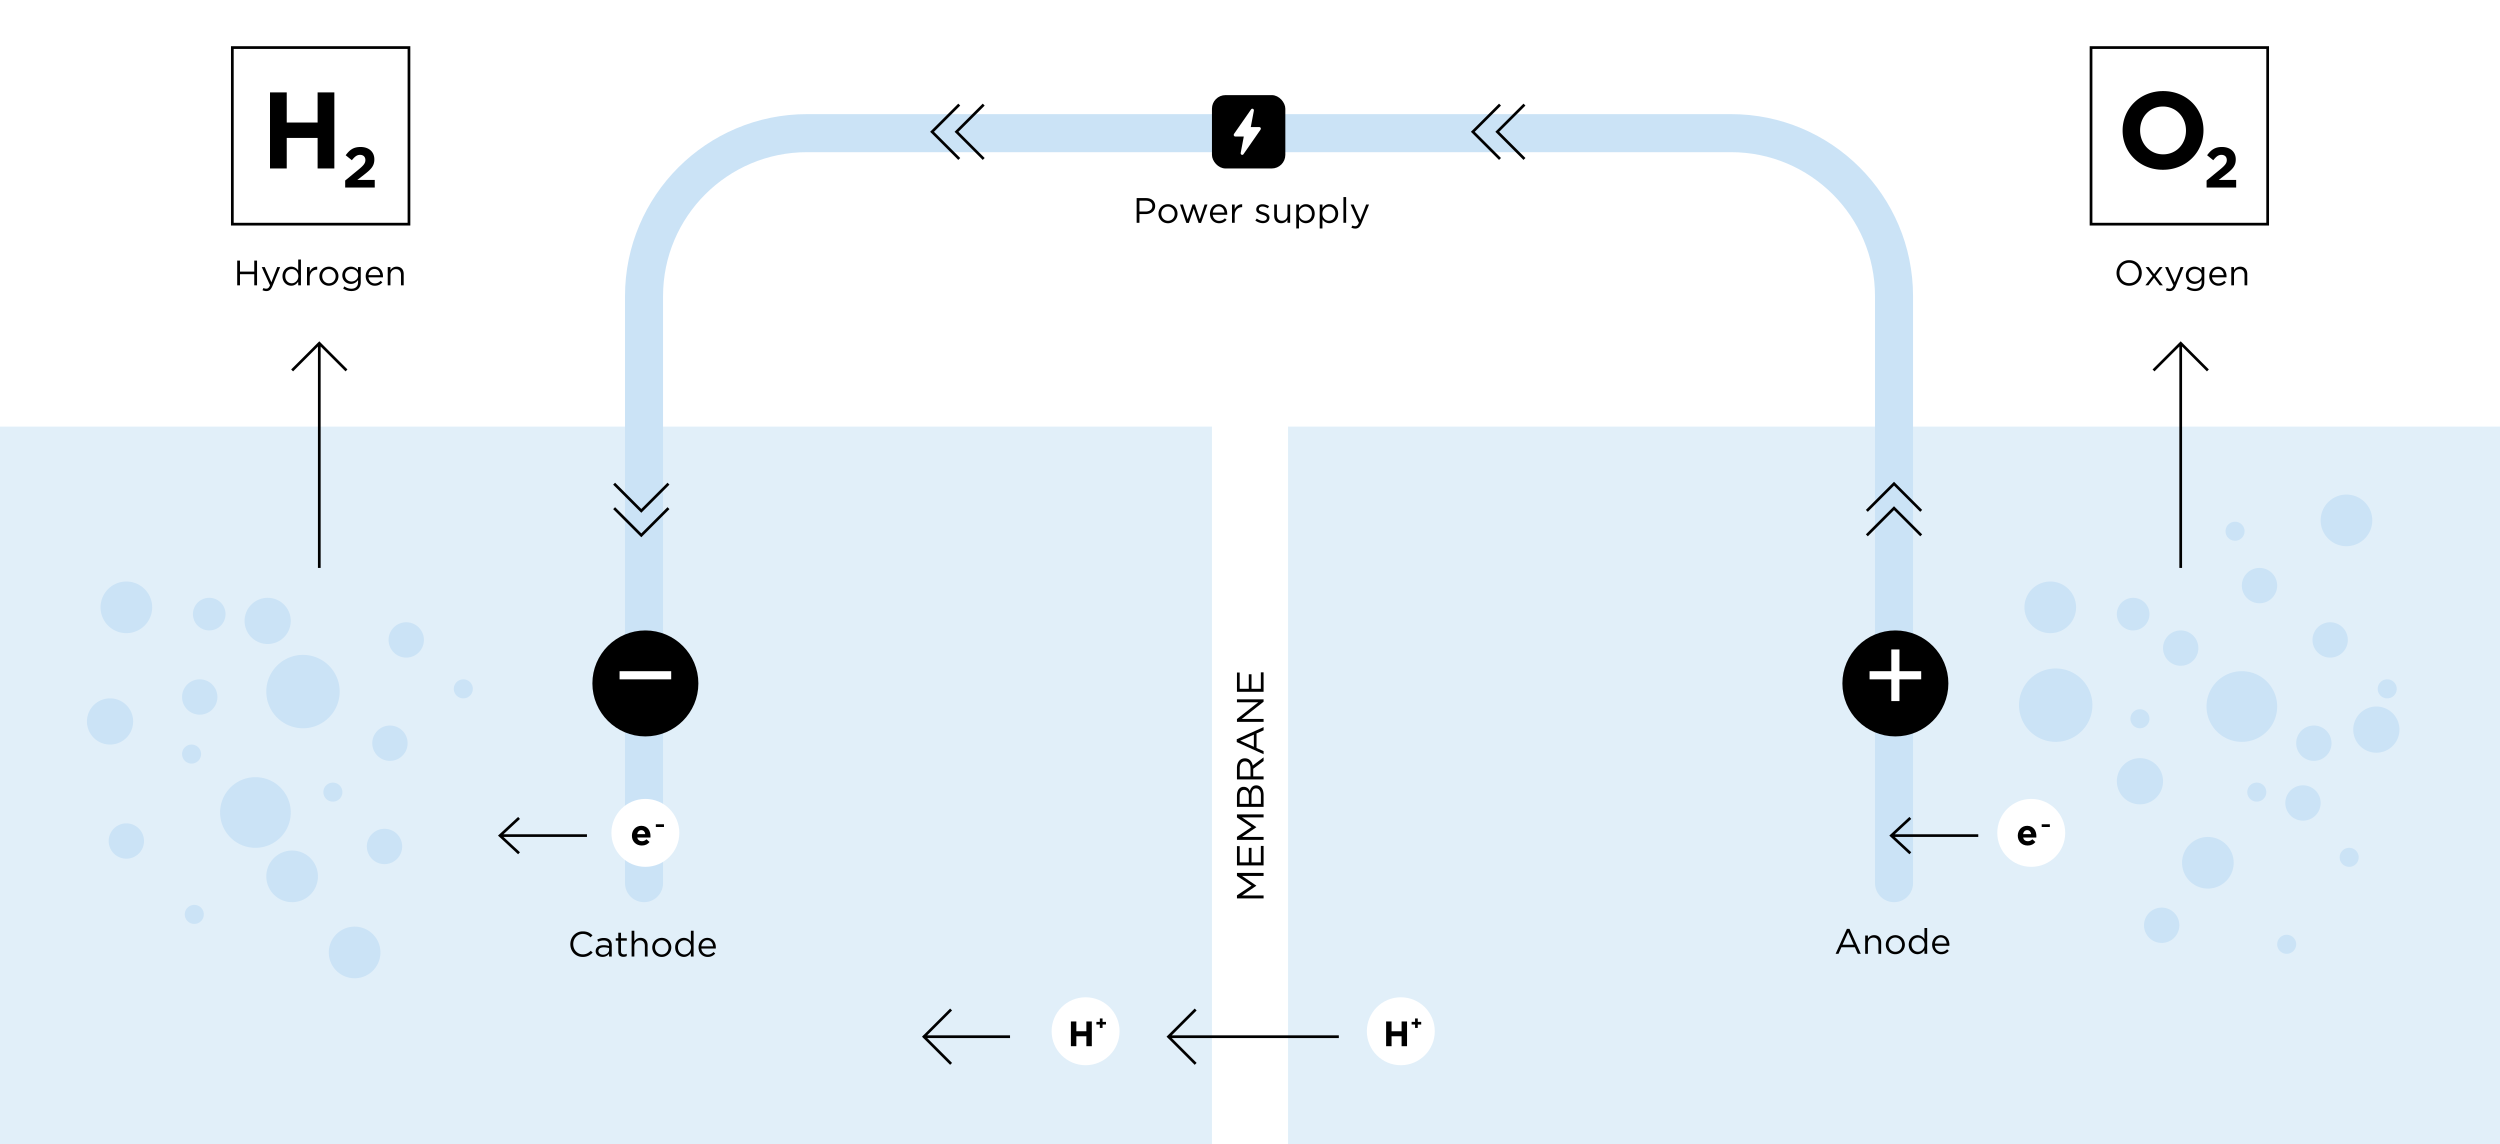 <svg width="920" height="421" viewBox="0 0 920 421" fill="none" xmlns="http://www.w3.org/2000/svg"><path fill="#fff" d="M0 0h920v421H0z"/><path fill="#E1EFF9" d="M0 157h446v264H0zM474 157h446v264H474z"/><path d="M465 330.614v-1.078h-7.924l5.236-3.57v-.056l-5.25-3.57H465v-1.106h-9.8v1.12l5.348 3.57-5.348 3.57v1.12h9.8zm0-12.154v-7.154h-1.008v6.048h-3.43v-5.348h-1.008v5.348h-3.346v-5.978H455.2v7.084h9.8zm0-9.379v-1.078h-7.924l5.236-3.57v-.056l-5.25-3.57H465v-1.106h-9.8v1.12l5.348 3.57-5.348 3.57v1.12h9.8zm0-12.155v-4.354c0-2.142-.994-3.556-2.674-3.556h-.028c-1.344 0-2.016.938-2.366 2.1-.336-.77-.994-1.554-2.268-1.554h-.028c-.63 0-1.148.224-1.568.63-.546.56-.868 1.442-.868 2.562v4.172h9.8zm-5.432-1.092h-3.374v-2.982c0-1.4.63-2.17 1.596-2.17h.028c1.148 0 1.75.924 1.75 2.254v2.898zm4.438 0h-3.458v-3.094c0-1.708.616-2.604 1.68-2.604h.028c1.092 0 1.75.924 1.75 2.408v3.29zm.994-9.011v-1.106h-3.808v-2.8l3.808-2.842v-1.358l-4.004 3.01c-.28-1.54-1.232-2.66-2.856-2.66h-.028c-.77 0-1.456.28-1.932.756-.616.616-.98 1.582-.98 2.786v4.214h9.8zm-4.802-1.106h-3.976v-3.024c0-1.582.728-2.506 1.932-2.506h.028c1.26 0 2.016 1.05 2.016 2.52v3.01zm4.802-8.171v-1.134l-2.59-1.162v-5.334l2.59-1.148v-1.19l-9.87 4.466v1.036l9.87 4.466zm-3.584-2.73l-4.998-2.24 4.998-2.226v4.466zm3.584-9.171v-1.078h-8.036l8.036-6.328v-.882h-9.8v1.078h7.854l-7.854 6.174v1.036h9.8zm0-11.06v-7.154h-1.008v6.048h-3.43v-5.348h-1.008v5.348h-3.346v-5.978H455.2v7.084h9.8zM418.287 82h1.027v-3.211h2.21c1.937 0 3.575-1.014 3.575-2.977v-.026c0-1.794-1.352-2.886-3.406-2.886h-3.406V82zm1.027-4.147v-4.004h2.301c1.469 0 2.444.676 2.444 1.976v.026c0 1.196-.988 2.002-2.496 2.002h-2.249zm10.492 4.303a3.49 3.49 0 003.523-3.51v-.026c0-1.898-1.482-3.484-3.497-3.484-2.028 0-3.51 1.612-3.51 3.51v.026c0 1.898 1.469 3.484 3.484 3.484zm.026-.897c-1.417 0-2.483-1.17-2.483-2.613v-.026c0-1.417 1.001-2.6 2.457-2.6 1.417 0 2.496 1.183 2.496 2.626v.026c0 1.417-1.014 2.587-2.47 2.587zm6.761.793h.884l1.82-5.304 1.807 5.304h.871l2.366-6.773h-1.04l-1.768 5.395-1.82-5.421h-.832l-1.807 5.421-1.768-5.395h-1.066l2.353 6.773zm9.685-3.003h5.33c.013-.156.013-.26.013-.351 0-1.976-1.144-3.562-3.133-3.562-1.859 0-3.224 1.56-3.224 3.51 0 2.093 1.508 3.51 3.354 3.51 1.274 0 2.093-.507 2.769-1.261l-.624-.559c-.546.572-1.196.949-2.119.949-1.183 0-2.223-.819-2.366-2.236zm0-.806c.143-1.3 1.027-2.262 2.184-2.262 1.326 0 2.028 1.04 2.145 2.262h-4.329zM453.373 82h1.001v-2.678c0-2.028 1.196-3.081 2.665-3.081h.078v-1.079c-1.274-.052-2.249.754-2.743 1.872v-1.755h-1.001V82zm11.389.13c1.339 0 2.392-.741 2.392-2.015v-.026c0-1.209-1.118-1.612-2.158-1.924-.897-.273-1.729-.52-1.729-1.157v-.026c0-.559.507-.975 1.3-.975.65 0 1.365.247 1.989.65l.455-.754c-.689-.455-1.599-.741-2.418-.741-1.326 0-2.288.767-2.288 1.924v.026c0 1.235 1.17 1.599 2.223 1.898.884.247 1.677.507 1.677 1.183v.026c0 .65-.585 1.066-1.391 1.066-.793 0-1.599-.312-2.327-.858l-.507.715c.754.611 1.82.988 2.782.988zm6.722.013c1.157 0 1.846-.585 2.301-1.313V82h.988v-6.721h-.988v3.848c0 1.261-.871 2.106-2.015 2.106-1.183 0-1.859-.78-1.859-2.028v-3.926h-1.001v4.173c0 1.599.949 2.691 2.574 2.691zm5.54 1.937h1.001v-3.367c.52.754 1.326 1.43 2.574 1.43 1.625 0 3.211-1.3 3.211-3.497v-.026c0-2.21-1.599-3.484-3.211-3.484-1.235 0-2.028.689-2.574 1.495v-1.352h-1.001v8.801zm3.393-2.834c-1.248 0-2.431-1.04-2.431-2.6v-.026c0-1.534 1.183-2.587 2.431-2.587 1.274 0 2.366 1.014 2.366 2.6v.026c0 1.625-1.066 2.587-2.366 2.587zm5.24 2.834h1.001v-3.367c.52.754 1.326 1.43 2.574 1.43 1.625 0 3.211-1.3 3.211-3.497v-.026c0-2.21-1.599-3.484-3.211-3.484-1.235 0-2.028.689-2.574 1.495v-1.352h-1.001v8.801zm3.393-2.834c-1.248 0-2.431-1.04-2.431-2.6v-.026c0-1.534 1.183-2.587 2.431-2.587 1.274 0 2.366 1.014 2.366 2.6v.026c0 1.625-1.066 2.587-2.366 2.587zm5.331.754h1.001v-9.49h-1.001V82zm4.364 2.119c1.014 0 1.664-.507 2.236-1.898l2.821-6.942h-1.066l-2.158 5.603-2.444-5.603h-1.105l3.055 6.695c-.403.949-.78 1.261-1.378 1.261-.429 0-.728-.078-1.053-.247l-.338.793c.455.221.871.338 1.43.338zM675.507 351h1.053l1.079-2.405h4.953l1.066 2.405h1.105l-4.147-9.165h-.962L675.507 351zm2.535-3.328l2.08-4.641 2.067 4.641h-4.147zm8.347 3.328h1.001v-3.848c0-1.261.858-2.106 2.015-2.106 1.183 0 1.859.78 1.859 2.028V351h1.001v-4.173c0-1.599-.949-2.691-2.574-2.691-1.157 0-1.859.585-2.301 1.313v-1.17h-1.001V351zm11.078.156a3.49 3.49 0 003.523-3.51v-.026c0-1.898-1.482-3.484-3.497-3.484-2.028 0-3.51 1.612-3.51 3.51v.026c0 1.898 1.469 3.484 3.484 3.484zm.026-.897c-1.417 0-2.483-1.17-2.483-2.613v-.026c0-1.417 1.001-2.6 2.457-2.6 1.417 0 2.496 1.183 2.496 2.626v.026c0 1.417-1.014 2.587-2.47 2.587zm8.132.884c1.235 0 2.028-.689 2.574-1.495V351h1.001v-9.49h-1.001v4.056c-.52-.754-1.326-1.43-2.574-1.43-1.612 0-3.211 1.3-3.211 3.497v.026c0 2.21 1.599 3.484 3.211 3.484zm.182-.897c-1.274 0-2.366-1.014-2.366-2.6v-.026c0-1.625 1.066-2.587 2.366-2.587 1.248 0 2.431 1.04 2.431 2.587v.026c0 1.547-1.183 2.6-2.431 2.6zm6.227-2.197h5.33c.013-.156.013-.26.013-.351 0-1.976-1.144-3.562-3.133-3.562-1.859 0-3.224 1.56-3.224 3.51 0 2.093 1.508 3.51 3.354 3.51 1.274 0 2.093-.507 2.769-1.261l-.624-.559c-.546.572-1.196.949-2.119.949-1.183 0-2.223-.819-2.366-2.236zm0-.806c.143-1.3 1.027-2.262 2.184-2.262 1.326 0 2.028 1.04 2.145 2.262h-4.329z" fill="#000"/><path d="M237 325V109c0-33.137 26.863-60 60-60h340c33.137 0 60 26.863 60 60v216" stroke="#CBE3F6" stroke-width="14" stroke-linecap="round"/><g filter="url(#filter0_d)"><path d="M697.5 268c10.77 0 19.5-8.73 19.5-19.5s-8.73-19.5-19.5-19.5-19.5 8.73-19.5 19.5 8.73 19.5 19.5 19.5z" fill="#000"/></g><path d="M699 239h-3v19h3v-19z" fill="#fff"/><path d="M707 250v-3h-19v3h19z" fill="#fff"/><g filter="url(#filter1_d)"><path d="M237.5 268c10.77 0 19.5-8.73 19.5-19.5s-8.73-19.5-19.5-19.5-19.5 8.73-19.5 19.5 8.73 19.5 19.5 19.5z" fill="#000"/></g><path d="M247 250v-3h-19v3h19z" fill="#fff"/><rect x="446" y="35" width="27" height="27" rx="5" fill="#000"/><path d="M463.432 46.753h-3.144l1.137-6.02c.117-.645-.652-1.004-1.02-.484l-6.288 9.03c-.285.395-.017.968.451.968h3.144l-1.137 6.02c-.117.645.652 1.004 1.02.484l6.288-9.048c.285-.377.017-.95-.451-.95z" fill="#fff"/><path d="M214.447 352.156c1.651 0 2.691-.637 3.64-1.599l-.676-.663c-.871.832-1.69 1.313-2.938 1.313-2.002 0-3.523-1.651-3.523-3.757v-.026c0-2.093 1.508-3.731 3.523-3.731 1.235 0 2.093.52 2.86 1.248l.702-.754c-.91-.858-1.898-1.443-3.549-1.443-2.678 0-4.602 2.132-4.602 4.706v.026c0 2.613 1.937 4.68 4.563 4.68zm7.271-.013c1.183 0 1.95-.546 2.418-1.144V352h.988v-4.108c0-.858-.234-1.508-.702-1.976-.481-.481-1.222-.741-2.171-.741-.988 0-1.703.234-2.444.572l.299.819c.624-.286 1.248-.481 2.041-.481 1.261 0 1.989.624 1.989 1.82v.208a7.042 7.042 0 00-2.054-.286c-1.703 0-2.873.754-2.873 2.197v.026c0 1.378 1.248 2.093 2.509 2.093zm.195-.806c-.91 0-1.69-.494-1.69-1.339v-.026c0-.806.715-1.352 1.963-1.352a6.91 6.91 0 011.963.286v.624c0 1.066-1.001 1.807-2.236 1.807zm7.517.78c.481 0 .858-.104 1.209-.286v-.858a2.105 2.105 0 01-.975.234c-.676 0-1.131-.299-1.131-1.118v-3.926h2.132v-.884h-2.132v-2.028h-1.001v2.028h-.936v.884h.936v4.056c0 1.365.819 1.898 1.898 1.898zm3.006-.117h1.001v-3.848c0-1.261.858-2.106 2.015-2.106 1.183 0 1.859.78 1.859 2.028V352h1.001v-4.173c0-1.599-.949-2.691-2.574-2.691-1.157 0-1.859.585-2.301 1.313v-3.939h-1.001V352zm11.079.156a3.49 3.49 0 003.523-3.51v-.026c0-1.898-1.482-3.484-3.497-3.484-2.028 0-3.51 1.612-3.51 3.51v.026c0 1.898 1.469 3.484 3.484 3.484zm.026-.897c-1.417 0-2.483-1.17-2.483-2.613v-.026c0-1.417 1.001-2.6 2.457-2.6 1.417 0 2.496 1.183 2.496 2.626v.026c0 1.417-1.014 2.587-2.47 2.587zm8.131.884c1.235 0 2.028-.689 2.574-1.495V352h1.001v-9.49h-1.001v4.056c-.52-.754-1.326-1.43-2.574-1.43-1.612 0-3.211 1.3-3.211 3.497v.026c0 2.21 1.599 3.484 3.211 3.484zm.182-.897c-1.274 0-2.366-1.014-2.366-2.6v-.026c0-1.625 1.066-2.587 2.366-2.587 1.248 0 2.431 1.04 2.431 2.587v.026c0 1.547-1.183 2.6-2.431 2.6zm6.228-2.197h5.33c.013-.156.013-.26.013-.351 0-1.976-1.144-3.562-3.133-3.562-1.859 0-3.224 1.56-3.224 3.51 0 2.093 1.508 3.51 3.354 3.51 1.274 0 2.093-.507 2.769-1.261l-.624-.559c-.546.572-1.196.949-2.119.949-1.183 0-2.223-.819-2.366-2.236zm0-.806c.143-1.3 1.027-2.262 2.184-2.262 1.326 0 2.028 1.04 2.145 2.262h-4.329zM795.96 62.48c8.64 0 14.92-6.52 14.92-14.48v-.08c0-7.96-6.2-14.4-14.84-14.4S781.12 40.04 781.12 48v.08c0 7.96 6.2 14.4 14.84 14.4zm.08-5.68c-4.96 0-8.48-4-8.48-8.8v-.08c0-4.8 3.44-8.72 8.4-8.72 4.96 0 8.48 4 8.48 8.8v.08c0 4.8-3.44 8.72-8.4 8.72zM812.029 69h10.878v-2.793h-6.405l2.394-1.848c2.604-2.016 3.864-3.234 3.864-5.691v-.042c0-2.751-2.016-4.536-5.061-4.536-2.625 0-4.032 1.071-5.481 3.045l2.268 1.827c1.092-1.344 1.869-1.974 3.003-1.974 1.155 0 1.974.672 1.974 1.911 0 1.218-.714 2.016-2.541 3.528l-4.893 4.011V69zM783.512 105.156c2.769 0 4.654-2.197 4.654-4.706v-.026c0-2.509-1.859-4.68-4.628-4.68s-4.654 2.197-4.654 4.706v.026c0 2.509 1.859 4.68 4.628 4.68zm.026-.949c-2.08 0-3.588-1.69-3.588-3.757v-.026c0-2.067 1.482-3.731 3.562-3.731s3.588 1.69 3.588 3.757v.026c0 2.067-1.482 3.731-3.562 3.731zm5.95.793h1.118l2.093-2.743 2.08 2.743h1.157l-2.652-3.445 2.548-3.276h-1.118l-1.989 2.6-1.989-2.6h-1.144l2.535 3.302-2.639 3.419zm8.989 2.119c1.014 0 1.664-.507 2.236-1.898l2.821-6.942h-1.066l-2.158 5.603-2.444-5.603h-1.105l3.055 6.695c-.403.949-.78 1.261-1.378 1.261-.429 0-.728-.078-1.053-.247l-.338.793c.455.221.871.338 1.43.338zm9.288-.013c1.066 0 1.963-.299 2.561-.897.546-.546.858-1.339.858-2.379v-5.551h-1.001v1.209c-.546-.728-1.365-1.352-2.626-1.352-1.599 0-3.159 1.209-3.159 3.172v.026c0 1.937 1.547 3.146 3.159 3.146 1.235 0 2.054-.637 2.639-1.417v.793c0 1.573-.962 2.392-2.444 2.392-.962 0-1.82-.299-2.587-.858l-.455.78c.897.624 1.937.936 3.055.936zm-.013-3.51c-1.248 0-2.327-.936-2.327-2.288v-.026c0-1.378 1.053-2.262 2.327-2.262s2.47.897 2.47 2.275v.026c0 1.352-1.196 2.275-2.47 2.275zm6.267-1.547h5.33c.013-.156.013-.26.013-.351 0-1.976-1.144-3.562-3.133-3.562-1.859 0-3.224 1.56-3.224 3.51 0 2.093 1.508 3.51 3.354 3.51 1.274 0 2.093-.507 2.769-1.261l-.624-.559c-.546.572-1.196.949-2.119.949-1.183 0-2.223-.819-2.366-2.236zm0-.806c.143-1.3 1.027-2.262 2.184-2.262 1.326 0 2.028 1.04 2.145 2.262h-4.329zm7.095 3.757h1.001v-3.848c0-1.261.858-2.106 2.015-2.106 1.183 0 1.859.78 1.859 2.028V105h1.001v-4.173c0-1.599-.949-2.691-2.574-2.691-1.157 0-1.859.585-2.301 1.313v-1.17h-1.001V105z" fill="#000"/><path d="M769.5 82.5v-65h65v65h-65zM802.5 209v-82M792.5 136.311l10-10 10 10M353 58.5l-10-10 10-10" stroke="#000"/><path d="M362 58.5l-10-10 10-10M246 187l-10 10-10-10" stroke="#000"/><path d="M246 178l-10 10-10-10M687 188l10-10 10 10" stroke="#000"/><path d="M687 197l10-10 10 10M552 58.5l-10-10 10-10" stroke="#000"/><path d="M561 58.5l-10-10 10-10" stroke="#000"/><path d="M87.287 105h1.027v-4.095h5.252V105h1.027v-9.1h-1.027v4.043h-5.252V95.9h-1.027v9.1zm10.748 2.119c1.014 0 1.664-.507 2.236-1.898l2.821-6.942h-1.066l-2.158 5.603-2.444-5.603h-1.105l3.055 6.695c-.403.949-.78 1.261-1.378 1.261-.429 0-.728-.078-1.053-.247l-.338.793c.455.221.871.338 1.43.338zm9.132-1.976c1.235 0 2.028-.689 2.574-1.495V105h1.001v-9.49h-1.001v4.056c-.52-.754-1.326-1.43-2.574-1.43-1.612 0-3.211 1.3-3.211 3.497v.026c0 2.21 1.599 3.484 3.211 3.484zm.182-.897c-1.274 0-2.366-1.014-2.366-2.6v-.026c0-1.625 1.066-2.587 2.366-2.587 1.248 0 2.431 1.04 2.431 2.587v.026c0 1.547-1.183 2.6-2.431 2.6zm5.629.754h1.001v-2.678c0-2.028 1.196-3.081 2.665-3.081h.078v-1.079c-1.274-.052-2.249.754-2.743 1.872v-1.755h-1.001V105zm8.045.156a3.49 3.49 0 003.523-3.51v-.026c0-1.898-1.482-3.484-3.497-3.484-2.028 0-3.51 1.612-3.51 3.51v.026c0 1.898 1.469 3.484 3.484 3.484zm.026-.897c-1.417 0-2.483-1.17-2.483-2.613v-.026c0-1.417 1.001-2.6 2.457-2.6 1.417 0 2.496 1.183 2.496 2.626v.026c0 1.417-1.014 2.587-2.47 2.587zm8.287 2.847c1.066 0 1.963-.299 2.561-.897.546-.546.858-1.339.858-2.379v-5.551h-1.001v1.209c-.546-.728-1.365-1.352-2.626-1.352-1.599 0-3.159 1.209-3.159 3.172v.026c0 1.937 1.547 3.146 3.159 3.146 1.235 0 2.054-.637 2.639-1.417v.793c0 1.573-.962 2.392-2.444 2.392-.962 0-1.82-.299-2.587-.858l-.455.78c.897.624 1.937.936 3.055.936zm-.013-3.51c-1.248 0-2.327-.936-2.327-2.288v-.026c0-1.378 1.053-2.262 2.327-2.262s2.47.897 2.47 2.275v.026c0 1.352-1.196 2.275-2.47 2.275zm6.267-1.547h5.33c.013-.156.013-.26.013-.351 0-1.976-1.144-3.562-3.133-3.562-1.859 0-3.224 1.56-3.224 3.51 0 2.093 1.508 3.51 3.354 3.51 1.274 0 2.093-.507 2.769-1.261l-.624-.559c-.546.572-1.196.949-2.119.949-1.183 0-2.223-.819-2.366-2.236zm0-.806c.143-1.3 1.027-2.262 2.184-2.262 1.326 0 2.028 1.04 2.145 2.262h-4.329zm7.095 3.757h1.001v-3.848c0-1.261.858-2.106 2.015-2.106 1.183 0 1.859.78 1.859 2.028V105h1.001v-4.173c0-1.599-.949-2.691-2.574-2.691-1.157 0-1.859.585-2.301 1.313v-1.17h-1.001V105zM99.36 62h6.16V50.76h11.36V62h6.16V34h-6.16v11.08h-11.36V34h-6.16v28zM127.029 69h10.878v-2.793h-6.405l2.394-1.848c2.604-2.016 3.864-3.234 3.864-5.691v-.042c0-2.751-2.016-4.536-5.061-4.536-2.625 0-4.032 1.071-5.481 3.045l2.268 1.827c1.092-1.344 1.869-1.974 3.003-1.974 1.155 0 1.974.672 1.974 1.911 0 1.218-.714 2.016-2.541 3.528l-4.893 4.011V69z" fill="#000"/><path d="M85.5 82.5v-65h65v65h-65zM117.5 209v-82M107.5 136.311l10-10 10 10M492.691 381.5h-62M440 391.5l-10-10 10-10M371.691 381.5h-32M350 391.5l-10-10 10-10M216 307.5h-32M191 314l-7-6.5 7-6.5M728 307.5h-32M703 314l-7-6.5 7-6.5" stroke="#000"/><path d="M515.5 392c6.904 0 12.5-5.596 12.5-12.5s-5.596-12.5-12.5-12.5-12.5 5.596-12.5 12.5 5.596 12.5 12.5 12.5z" fill="#fff"/><path d="M510.092 385h2.002v-3.653h3.692V385h2.002v-9.1h-2.002v3.601h-3.692V375.9h-2.002v9.1zM520.743 378.279h.994v-1.26h1.267v-.966h-1.267v-1.26h-.994v1.26h-1.267v.966h1.267v1.26z" fill="#000"/><path d="M399.5 392c6.904 0 12.5-5.596 12.5-12.5s-5.596-12.5-12.5-12.5-12.5 5.596-12.5 12.5 5.596 12.5 12.5 12.5z" fill="#fff"/><path d="M394.092 385h2.002v-3.653h3.692V385h2.002v-9.1h-2.002v3.601h-3.692V375.9h-2.002v9.1zM404.743 378.279h.994v-1.26h1.267v-.966h-1.267v-1.26h-.994v1.26h-1.267v.966h1.267v1.26z" fill="#000"/><path d="M237.5 319c6.904 0 12.5-5.596 12.5-12.5s-5.596-12.5-12.5-12.5-12.5 5.596-12.5 12.5 5.596 12.5 12.5 12.5z" fill="#fff"/><path d="M236.186 311.156c1.261 0 2.197-.494 2.847-1.3l-1.131-1.001c-.546.507-1.027.715-1.69.715-.884 0-1.508-.468-1.703-1.365h4.849c.013-.182.026-.364.026-.52 0-1.976-1.066-3.783-3.393-3.783-2.028 0-3.445 1.638-3.445 3.627v.026c0 2.132 1.547 3.601 3.64 3.601zm-1.703-4.186c.156-.897.689-1.482 1.508-1.482.832 0 1.352.598 1.469 1.482h-2.977zM241.35 304.327h2.996v-.994h-2.996v.994z" fill="#000"/><path d="M747.5 319c6.904 0 12.5-5.596 12.5-12.5s-5.596-12.5-12.5-12.5-12.5 5.596-12.5 12.5 5.596 12.5 12.5 12.5z" fill="#fff"/><path d="M746.186 311.156c1.261 0 2.197-.494 2.847-1.3l-1.131-1.001c-.546.507-1.027.715-1.69.715-.884 0-1.508-.468-1.703-1.365h4.849c.013-.182.026-.364.026-.52 0-1.976-1.066-3.783-3.393-3.783-2.028 0-3.445 1.638-3.445 3.627v.026c0 2.132 1.547 3.601 3.64 3.601zm-1.703-4.186c.156-.897.689-1.482 1.508-1.482.832 0 1.352.598 1.469 1.482h-2.977zM751.35 304.327h2.996v-.994h-2.996v.994z" fill="#000"/><path d="M77 232a6 6 0 100-12 6 6 0 000 12zM785 232a6 6 0 100-12 6 6 0 000 12zM111.5 268c7.456 0 13.5-6.044 13.5-13.5s-6.044-13.5-13.5-13.5S98 247.044 98 254.5s6.044 13.5 13.5 13.5zM756.5 273c7.456 0 13.5-6.044 13.5-13.5s-6.044-13.5-13.5-13.5-13.5 6.044-13.5 13.5 6.044 13.5 13.5 13.5zM46.5 233a9.5 9.5 0 009.5-9.5 9.5 9.5 0 00-9.5-9.5 9.5 9.5 0 00-9.5 9.5 9.5 9.5 0 009.5 9.5zM754.5 233a9.5 9.5 0 009.5-9.5 9.5 9.5 0 00-9.5-9.5 9.5 9.5 0 00-9.5 9.5 9.5 9.5 0 009.5 9.5zM130.5 360a9.5 9.5 0 009.5-9.5 9.5 9.5 0 00-9.5-9.5 9.5 9.5 0 00-9.5 9.5 9.5 9.5 0 009.5 9.5zM812.5 327a9.5 9.5 0 009.5-9.5 9.5 9.5 0 00-9.5-9.5 9.5 9.5 0 00-9.5 9.5 9.5 9.5 0 009.5 9.5zM107.5 332a9.5 9.5 0 009.5-9.5 9.5 9.5 0 00-9.5-9.5 9.5 9.5 0 00-9.5 9.5 9.5 9.5 0 009.5 9.5zM863.5 201a9.5 9.5 0 009.5-9.5 9.5 9.5 0 00-9.5-9.5 9.5 9.5 0 00-9.5 9.5 9.5 9.5 0 009.5 9.5zM73.5 263a6.5 6.5 0 100-13 6.5 6.5 0 000 13zM802.5 245a6.5 6.5 0 100-13 6.5 6.5 0 000 13zM149.5 242a6.5 6.5 0 100-13 6.5 6.5 0 000 13zM857.5 242a6.5 6.5 0 100-13 6.5 6.5 0 000 13zM141.5 318a6.5 6.5 0 100-13 6.5 6.5 0 000 13zM847.5 302a6.5 6.5 0 100-13 6.5 6.5 0 000 13zM795.5 347a6.5 6.5 0 100-13 6.5 6.5 0 000 13zM40.5 274a8.5 8.5 0 100-17 8.5 8.5 0 000 17zM874.5 277a8.5 8.5 0 10-.001-17.001A8.5 8.5 0 00874.5 277zM143.5 280a6.5 6.5 0 100-13 6.5 6.5 0 000 13zM851.5 280a6.5 6.5 0 100-13 6.5 6.5 0 000 13zM46.5 316a6.5 6.5 0 100-13 6.5 6.5 0 000 13zM831.5 222a6.5 6.5 0 100-13 6.5 6.5 0 000 13zM122.5 295a3.5 3.5 0 100-7 3.5 3.5 0 000 7zM830.5 295a3.5 3.5 0 100-7 3.5 3.5 0 000 7zM841.5 351a3.5 3.5 0 100-7 3.5 3.5 0 000 7zM71.5 340a3.5 3.5 0 100-7 3.5 3.5 0 000 7zM864.5 319a3.5 3.5 0 100-7 3.5 3.5 0 000 7zM170.5 257a3.5 3.5 0 100-7 3.5 3.5 0 000 7zM878.5 257a3.5 3.5 0 100-7 3.5 3.5 0 000 7zM70.5 281a3.5 3.5 0 100-7 3.5 3.5 0 000 7zM787.5 268a3.5 3.5 0 100-7 3.5 3.5 0 000 7zM822.5 199a3.5 3.5 0 100-7 3.5 3.5 0 000 7zM98.5 237a8.5 8.5 0 10-.001-17.001A8.5 8.5 0 0098.5 237zM787.5 296a8.5 8.5 0 10-.001-17.001A8.5 8.5 0 00787.5 296zM94 312c7.18 0 13-5.82 13-13s-5.82-13-13-13-13 5.82-13 13 5.82 13 13 13zM825 273c7.18 0 13-5.82 13-13s-5.82-13-13-13-13 5.82-13 13 5.82 13 13 13z" fill="#CBE3F6"/><defs><filter id="filter0_d" x="665" y="219" width="65" height="65" filterUnits="userSpaceOnUse" color-interpolation-filters="sRGB"><feFlood flood-opacity="0" result="BackgroundImageFix"/><feColorMatrix in="SourceAlpha" values="0 0 0 0 0 0 0 0 0 0 0 0 0 0 0 0 0 0 127 0"/><feOffset dy="3"/><feGaussianBlur stdDeviation="6.5"/><feColorMatrix values="0 0 0 0 0 0 0 0 0 0 0 0 0 0 0 0 0 0 0.161 0"/><feBlend in2="BackgroundImageFix" result="effect1_dropShadow"/><feBlend in="SourceGraphic" in2="effect1_dropShadow" result="shape"/></filter><filter id="filter1_d" x="205" y="219" width="65" height="65" filterUnits="userSpaceOnUse" color-interpolation-filters="sRGB"><feFlood flood-opacity="0" result="BackgroundImageFix"/><feColorMatrix in="SourceAlpha" values="0 0 0 0 0 0 0 0 0 0 0 0 0 0 0 0 0 0 127 0"/><feOffset dy="3"/><feGaussianBlur stdDeviation="6.5"/><feColorMatrix values="0 0 0 0 0 0 0 0 0 0 0 0 0 0 0 0 0 0 0.161 0"/><feBlend in2="BackgroundImageFix" result="effect1_dropShadow"/><feBlend in="SourceGraphic" in2="effect1_dropShadow" result="shape"/></filter></defs></svg>